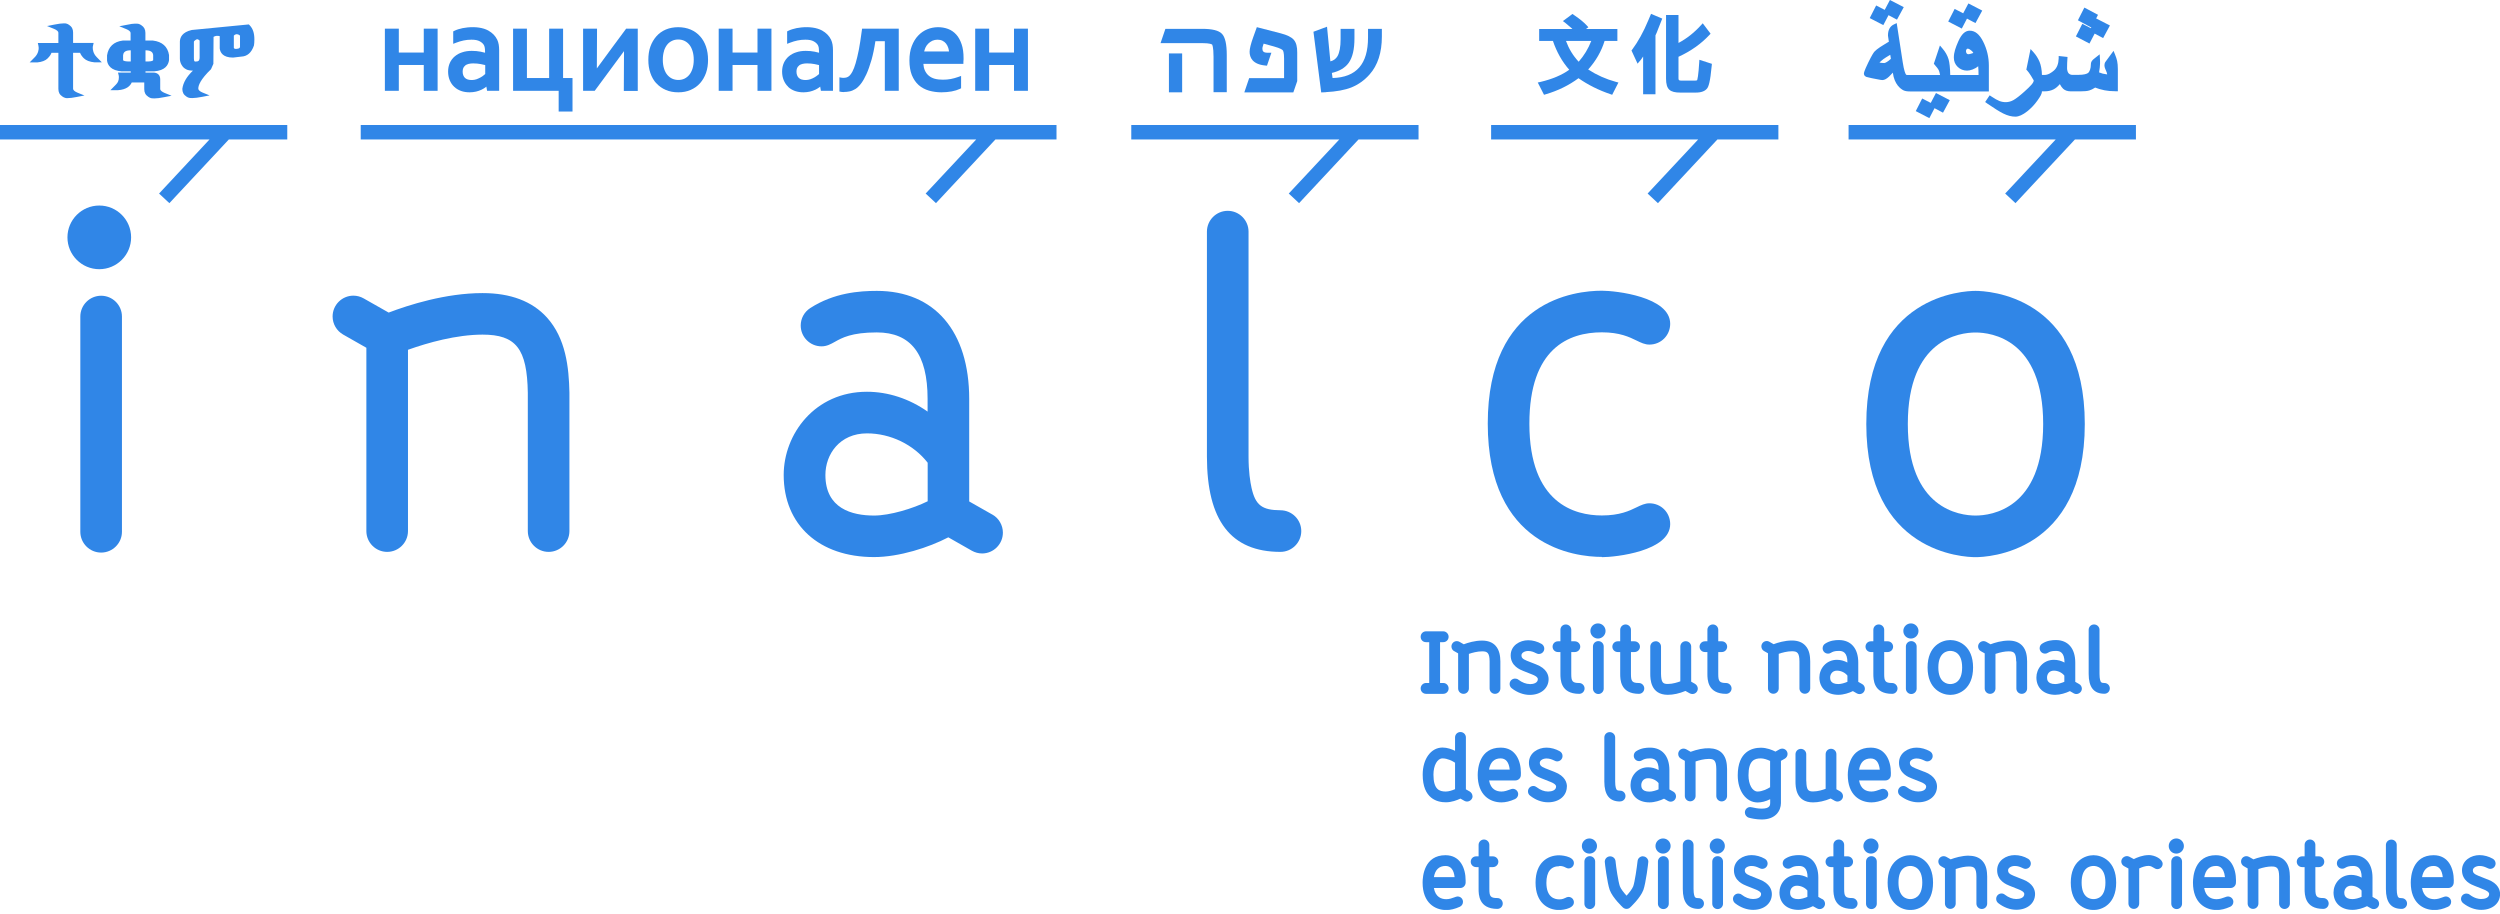 <svg width="249" height="91" viewBox="0 0 249 91" fill="none" xmlns="http://www.w3.org/2000/svg">
<g clip-path="url(#clip0_2178_9519)">
<path d="M164.103 19.277L165.13 20.234L171.05 13.893H177.127V12.453H148.515V13.893H169.135L164.103 19.277Z" fill="#3086E7"/>
<path d="M112.675 13.893H133.392L128.36 19.277L129.387 20.234L135.306 13.893H141.287V12.453H112.675V13.893Z" fill="#3086E7"/>
<path d="M35.928 13.893H97.227L92.195 19.277L93.222 20.234L99.142 13.893H105.228V12.453H35.928V13.893Z" fill="#3086E7"/>
<path d="M0 13.893H20.866L15.843 19.277L16.87 20.234L22.79 13.893H28.612V12.453H0V13.893Z" fill="#3086E7"/>
<path d="M199.715 19.277L200.742 20.234L206.661 13.893H212.739V12.453H184.118V13.893H204.747L199.715 19.277Z" fill="#3086E7"/>
<path d="M143.746 69.106C144.045 69.106 144.282 68.869 144.282 68.571C144.282 68.272 144.054 68.026 143.746 68.026H143.43V63.96H143.746C144.045 63.96 144.282 63.723 144.282 63.424C144.282 63.126 144.036 62.88 143.746 62.88H142.034C141.735 62.88 141.498 63.117 141.498 63.424C141.498 63.732 141.726 63.96 142.034 63.96H142.35V68.026H142.034C141.735 68.026 141.498 68.272 141.498 68.571C141.498 68.869 141.735 69.106 142.034 69.106H143.746Z" fill="#3086E7"/>
<path d="M144.844 64.856L145.23 65.076V68.571C145.23 68.87 145.468 69.107 145.766 69.107C146.065 69.107 146.302 68.87 146.302 68.571V65.128C146.636 65.014 147.145 64.874 147.619 64.874C148.137 64.874 148.357 65.014 148.366 65.875V68.571C148.366 68.87 148.603 69.107 148.901 69.107C149.2 69.107 149.437 68.87 149.437 68.571V65.875C149.428 65.357 149.358 64.76 148.963 64.32C148.655 63.978 148.199 63.802 147.61 63.802C146.899 63.802 146.205 64.013 145.792 64.171L145.362 63.925C145.283 63.881 145.187 63.855 145.099 63.855C144.8 63.855 144.563 64.092 144.563 64.391C144.563 64.584 144.668 64.768 144.835 64.856H144.844Z" fill="#3086E7"/>
<path d="M152.37 68.132C151.992 68.132 151.597 67.974 151.237 67.701C151.14 67.622 151.026 67.587 150.903 67.587C150.605 67.587 150.359 67.824 150.359 68.123C150.359 68.29 150.429 68.439 150.561 68.545C151.105 68.975 151.746 69.212 152.361 69.212C153.468 69.212 154.241 68.562 154.241 67.64C154.241 67.271 154.083 66.586 152.994 66.173L152.098 65.822C151.624 65.638 151.536 65.471 151.536 65.278C151.536 65.005 151.878 64.838 152.203 64.838C152.528 64.838 152.765 64.944 152.932 65.032C153.046 65.084 153.152 65.137 153.266 65.137C153.573 65.137 153.81 64.9 153.81 64.601C153.81 64.408 153.705 64.233 153.547 64.136C153.134 63.899 152.66 63.767 152.212 63.767C151.369 63.767 150.464 64.294 150.464 65.278C150.464 66.332 151.404 66.7 151.711 66.823L152.616 67.183C152.827 67.262 153.169 67.429 153.169 67.64C153.169 68.009 152.756 68.141 152.37 68.141V68.132Z" fill="#3086E7"/>
<path d="M157.824 68.571C157.824 68.273 157.578 68.027 157.288 68.027C156.594 68.027 156.498 67.842 156.498 67.113V64.944H156.849C157.147 64.944 157.393 64.707 157.393 64.408C157.393 64.11 157.147 63.873 156.849 63.873H156.498V62.731C156.498 62.432 156.252 62.195 155.953 62.195C155.654 62.195 155.417 62.432 155.417 62.731V63.873H155.171C154.873 63.873 154.636 64.11 154.636 64.408C154.636 64.707 154.873 64.944 155.171 64.944H155.417V67.113C155.417 67.658 155.417 69.107 157.288 69.107C157.587 69.107 157.824 68.87 157.824 68.571Z" fill="#3086E7"/>
<path d="M158.403 62.845C158.403 63.258 158.746 63.6 159.159 63.6C159.571 63.6 159.914 63.258 159.914 62.845C159.914 62.432 159.58 62.09 159.159 62.09C158.737 62.09 158.403 62.424 158.403 62.845Z" fill="#3086E7"/>
<path d="M159.194 63.855C158.895 63.855 158.658 64.092 158.658 64.391V68.589C158.658 68.887 158.904 69.124 159.194 69.124C159.484 69.124 159.73 68.887 159.73 68.589V64.391C159.73 64.092 159.493 63.855 159.194 63.855Z" fill="#3086E7"/>
<path d="M163.234 69.107C163.532 69.107 163.769 68.87 163.769 68.571C163.769 68.273 163.532 68.027 163.234 68.027C162.54 68.027 162.443 67.842 162.443 67.113V64.944H162.795C163.093 64.944 163.339 64.707 163.339 64.408C163.339 64.11 163.093 63.873 162.795 63.873H162.443V62.731C162.443 62.432 162.197 62.195 161.908 62.195C161.618 62.195 161.372 62.432 161.372 62.731V63.873H161.126C160.827 63.873 160.59 64.11 160.59 64.408C160.59 64.707 160.827 64.944 161.126 64.944H161.372V67.113C161.372 67.658 161.372 69.107 163.243 69.107H163.234Z" fill="#3086E7"/>
<path d="M164.902 63.873C164.604 63.873 164.367 64.11 164.367 64.408V67.113C164.367 67.631 164.393 69.203 166.114 69.203C166.659 69.203 167.265 69.072 167.871 68.817L168.292 69.054C168.371 69.098 168.468 69.124 168.565 69.124C168.863 69.124 169.1 68.887 169.1 68.589C169.1 68.395 168.995 68.22 168.828 68.114L168.442 67.895V64.4C168.442 64.101 168.196 63.864 167.897 63.864C167.599 63.864 167.361 64.101 167.361 64.4V67.86C167.107 67.956 166.606 68.123 166.114 68.123C165.623 68.123 165.456 67.983 165.438 67.104V64.4C165.438 64.101 165.192 63.864 164.902 63.864V63.873Z" fill="#3086E7"/>
<path d="M171.928 68.027C171.234 68.027 171.138 67.842 171.138 67.113V64.944H171.489C171.788 64.944 172.025 64.707 172.025 64.408C172.025 64.11 171.788 63.873 171.489 63.873H171.138V62.731C171.138 62.432 170.901 62.195 170.602 62.195C170.303 62.195 170.057 62.432 170.057 62.731V63.873H169.812C169.513 63.873 169.276 64.11 169.276 64.408C169.276 64.707 169.513 64.944 169.812 64.944H170.057V67.113C170.057 67.658 170.057 69.107 171.919 69.107C172.218 69.107 172.464 68.87 172.464 68.571C172.464 68.273 172.218 68.027 171.919 68.027H171.928Z" fill="#3086E7"/>
<path d="M176.231 63.916C176.126 63.855 176.029 63.846 175.968 63.846C175.669 63.846 175.432 64.083 175.432 64.382C175.432 64.575 175.538 64.76 175.704 64.847L176.091 65.067V68.562C176.091 68.861 176.328 69.098 176.627 69.098C176.925 69.098 177.162 68.861 177.162 68.562V65.12C177.496 65.005 178.005 64.865 178.48 64.865C178.998 64.865 179.217 65.005 179.226 65.866V68.562C179.226 68.861 179.463 69.098 179.762 69.098C180.06 69.098 180.297 68.861 180.297 68.562V65.866C180.289 65.348 180.227 64.751 179.823 64.312C179.516 63.969 179.059 63.794 178.471 63.794C177.768 63.794 177.066 64.004 176.653 64.162L176.223 63.916H176.231Z" fill="#3086E7"/>
<path d="M182.967 65.717C181.869 65.717 181.21 66.612 181.21 67.473C181.21 68.527 181.957 69.203 183.099 69.203C183.617 69.203 184.179 69.019 184.548 68.834L184.943 69.063C185.022 69.107 185.119 69.133 185.206 69.133C185.505 69.133 185.742 68.896 185.742 68.597C185.742 68.404 185.637 68.22 185.47 68.132L185.083 67.912V65.989C185.083 64.584 184.363 63.749 183.151 63.749C182.8 63.749 182.273 63.785 181.781 64.11C181.623 64.206 181.535 64.382 181.535 64.566C181.535 64.865 181.773 65.102 182.071 65.102C182.212 65.102 182.308 65.049 182.396 64.997C182.528 64.926 182.695 64.83 183.151 64.83C183.547 64.83 184.003 64.961 184.003 65.989C183.678 65.813 183.318 65.717 182.958 65.717H182.967ZM184.012 67.903C183.74 68.026 183.362 68.132 183.099 68.132C182.282 68.132 182.282 67.64 182.282 67.473C182.282 67.201 182.466 66.797 182.958 66.797C183.362 66.797 183.757 66.981 184.003 67.289V67.903H184.012Z" fill="#3086E7"/>
<path d="M188.456 69.107C188.755 69.107 188.992 68.87 188.992 68.571C188.992 68.273 188.746 68.027 188.456 68.027C187.762 68.027 187.666 67.842 187.666 67.113V64.944H188.017C188.315 64.944 188.553 64.707 188.553 64.408C188.553 64.11 188.315 63.873 188.017 63.873H187.666V62.731C187.666 62.432 187.42 62.195 187.121 62.195C186.822 62.195 186.585 62.432 186.585 62.731V63.873H186.339C186.041 63.873 185.804 64.11 185.804 64.408C185.804 64.707 186.041 64.944 186.339 64.944H186.585V67.113C186.585 67.658 186.585 69.107 188.456 69.107Z" fill="#3086E7"/>
<path d="M190.362 63.855C190.063 63.855 189.826 64.092 189.826 64.391V68.589C189.826 68.887 190.072 69.124 190.362 69.124C190.652 69.124 190.898 68.887 190.898 68.589V64.391C190.898 64.092 190.652 63.855 190.362 63.855Z" fill="#3086E7"/>
<path d="M190.327 62.09C189.914 62.09 189.571 62.424 189.571 62.845C189.571 63.267 189.905 63.6 190.327 63.6C190.748 63.6 191.082 63.258 191.082 62.845C191.082 62.432 190.739 62.09 190.327 62.09Z" fill="#3086E7"/>
<path d="M191.986 66.481C191.986 68.632 193.409 69.212 194.252 69.212C195.095 69.212 196.518 68.641 196.518 66.481C196.518 64.32 195.095 63.749 194.252 63.749C193.409 63.749 191.986 64.32 191.986 66.481ZM195.429 66.481C195.429 67.974 194.603 68.132 194.243 68.132C193.962 68.132 193.058 68.009 193.058 66.481C193.058 64.953 193.962 64.83 194.243 64.83C194.603 64.83 195.429 64.988 195.429 66.481Z" fill="#3086E7"/>
<path d="M200.83 65.875V68.571C200.83 68.87 201.067 69.107 201.366 69.107C201.664 69.107 201.901 68.87 201.901 68.571V65.875C201.893 65.357 201.831 64.768 201.427 64.32C201.111 63.978 200.663 63.802 200.075 63.802C199.363 63.802 198.67 64.013 198.257 64.171L197.827 63.925C197.747 63.881 197.651 63.855 197.563 63.855C197.264 63.855 197.019 64.092 197.019 64.391C197.019 64.584 197.124 64.768 197.291 64.856L197.677 65.076V68.571C197.677 68.87 197.914 69.107 198.213 69.107C198.512 69.107 198.749 68.87 198.749 68.571V65.128C199.232 64.962 199.697 64.874 200.066 64.874C200.584 64.874 200.804 65.014 200.812 65.875H200.83Z" fill="#3086E7"/>
<path d="M207.355 68.597C207.355 68.404 207.25 68.22 207.083 68.132L206.697 67.912V65.989C206.697 64.584 205.977 63.749 204.765 63.749C204.413 63.749 203.886 63.785 203.395 64.11C203.236 64.206 203.149 64.382 203.149 64.566C203.149 64.865 203.395 65.102 203.684 65.102C203.825 65.102 203.922 65.049 204.009 64.997C204.141 64.926 204.308 64.83 204.765 64.83C205.16 64.83 205.625 64.961 205.625 65.989C205.3 65.813 204.94 65.717 204.58 65.717C203.482 65.717 202.824 66.612 202.824 67.473C202.824 68.527 203.57 69.203 204.712 69.203C205.204 69.203 205.766 69.028 206.161 68.834L206.556 69.063C206.899 69.256 207.355 68.984 207.355 68.588V68.597ZM205.616 67.903C205.344 68.026 204.967 68.132 204.703 68.132C203.886 68.132 203.886 67.64 203.886 67.473C203.886 67.148 204.097 66.797 204.563 66.797C204.967 66.797 205.362 66.981 205.608 67.289V67.903H205.616Z" fill="#3086E7"/>
<path d="M208.567 62.195C208.268 62.195 208.031 62.432 208.031 62.731V67.113C208.031 68.448 208.541 69.098 209.603 69.098C209.902 69.098 210.139 68.861 210.139 68.562C210.139 68.264 209.902 68.027 209.603 68.027C209.305 68.027 209.226 67.965 209.164 67.693C209.138 67.588 209.111 67.403 209.111 67.113V62.731C209.111 62.432 208.866 62.195 208.567 62.195Z" fill="#3086E7"/>
<path d="M146.662 79.311C146.662 79.118 146.556 78.942 146.389 78.837L146.003 78.618V73.445C146.003 73.146 145.757 72.909 145.458 72.909C145.16 72.909 144.923 73.146 144.923 73.445V74.78C144.615 74.63 144.15 74.455 143.676 74.455C142.525 74.455 141.7 75.588 141.7 77.151C141.7 79.557 143.149 79.909 144.009 79.909C144.58 79.909 145.125 79.698 145.458 79.54L145.862 79.768C146.214 79.97 146.67 79.689 146.67 79.303L146.662 79.311ZM144.923 78.6C144.651 78.723 144.29 78.837 144.001 78.837C143.36 78.837 142.771 78.635 142.771 77.151C142.771 76.229 143.158 75.535 143.676 75.535C144.15 75.535 144.659 75.79 144.923 75.965V78.6Z" fill="#3086E7"/>
<path d="M149.463 74.464C147.347 74.464 147.18 76.554 147.18 77.186C147.18 79.197 148.4 79.918 149.542 79.918C149.955 79.918 150.394 79.812 150.886 79.593C151.079 79.505 151.211 79.312 151.211 79.101C151.211 78.802 150.965 78.565 150.675 78.565C150.587 78.565 150.491 78.6 150.35 78.653C150.139 78.732 149.858 78.837 149.551 78.837C149.059 78.837 148.471 78.635 148.313 77.731H150.938C151.219 77.731 151.448 77.511 151.474 77.248C151.474 77.248 151.483 77.142 151.483 76.984C151.483 75.764 150.956 74.464 149.472 74.464H149.463ZM148.304 76.651C148.436 75.913 148.822 75.535 149.463 75.535C149.981 75.535 150.289 75.913 150.368 76.651H148.304Z" fill="#3086E7"/>
<path d="M156.067 78.346C156.067 77.977 155.909 77.292 154.82 76.879L153.924 76.528C153.45 76.343 153.362 76.176 153.362 75.983C153.362 75.711 153.705 75.544 154.03 75.544C154.355 75.544 154.583 75.65 154.759 75.728C154.882 75.79 154.978 75.834 155.092 75.834C155.391 75.834 155.628 75.597 155.628 75.298C155.628 75.105 155.532 74.929 155.365 74.833C154.952 74.596 154.478 74.464 154.03 74.464C153.187 74.464 152.282 74.991 152.282 75.974C152.282 77.028 153.222 77.406 153.529 77.52L154.434 77.88C154.645 77.959 154.987 78.126 154.987 78.337C154.987 78.706 154.574 78.837 154.188 78.837C153.801 78.837 153.406 78.679 153.055 78.407C152.958 78.328 152.844 78.284 152.721 78.284C152.423 78.284 152.186 78.521 152.186 78.82C152.186 78.987 152.256 79.145 152.388 79.241C152.941 79.68 153.564 79.909 154.188 79.909C155.294 79.909 156.058 79.259 156.058 78.337L156.067 78.346Z" fill="#3086E7"/>
<path d="M161.363 79.821C161.662 79.821 161.899 79.584 161.899 79.285C161.899 78.986 161.662 78.749 161.363 78.749C161.064 78.749 160.985 78.688 160.924 78.416C160.898 78.31 160.871 78.117 160.871 77.836V73.454C160.871 73.155 160.625 72.918 160.327 72.918C160.028 72.918 159.791 73.155 159.791 73.454V77.836C159.791 79.171 160.3 79.829 161.354 79.829L161.363 79.821Z" fill="#3086E7"/>
<path d="M166.659 78.846L166.272 78.627V76.703C166.272 75.307 165.552 74.464 164.34 74.464C163.989 74.464 163.462 74.499 162.97 74.815C162.812 74.912 162.724 75.087 162.724 75.272C162.724 75.57 162.961 75.808 163.26 75.808C163.401 75.808 163.497 75.755 163.585 75.702C163.717 75.632 163.884 75.535 164.34 75.535C164.735 75.535 165.201 75.667 165.201 76.695C164.876 76.519 164.516 76.422 164.156 76.422C163.058 76.422 162.399 77.318 162.399 78.179C162.399 79.233 163.137 79.918 164.288 79.918C164.806 79.918 165.368 79.733 165.737 79.549L166.132 79.777C166.211 79.821 166.307 79.847 166.395 79.847C166.694 79.847 166.931 79.61 166.931 79.312C166.931 79.118 166.826 78.934 166.659 78.846ZM165.201 78.618C164.929 78.741 164.551 78.846 164.288 78.846C163.471 78.846 163.471 78.354 163.471 78.188C163.471 77.915 163.655 77.511 164.147 77.511C164.551 77.511 164.946 77.696 165.192 77.994V78.618H165.201Z" fill="#3086E7"/>
<path d="M168.38 74.876L167.95 74.63C167.871 74.587 167.774 74.56 167.686 74.56C167.388 74.56 167.15 74.797 167.15 75.096C167.15 75.289 167.256 75.474 167.423 75.561L167.809 75.781V79.276C167.809 79.575 168.055 79.812 168.345 79.812C168.635 79.812 168.88 79.575 168.88 79.276V75.842C169.214 75.728 169.724 75.588 170.198 75.588C170.716 75.588 170.935 75.728 170.944 76.589V79.285C170.944 79.584 171.19 79.821 171.48 79.821C171.77 79.821 172.016 79.584 172.016 79.285V76.589C172.007 76.071 171.945 75.482 171.541 75.034C170.944 74.376 169.724 74.385 168.371 74.885L168.38 74.876Z" fill="#3086E7"/>
<path d="M177.382 75.781L177.768 75.562C177.935 75.465 178.041 75.289 178.041 75.096C178.041 74.798 177.803 74.561 177.505 74.561C177.408 74.561 177.32 74.587 177.241 74.631L176.837 74.859C176.504 74.692 175.959 74.473 175.388 74.473C174.528 74.473 173.079 74.833 173.079 77.23C173.079 78.793 173.913 79.926 175.063 79.926C175.45 79.926 175.863 79.821 176.31 79.601V79.979C176.31 80.172 176.302 80.541 175.467 80.541C175.072 80.541 174.747 80.462 174.545 80.418C174.44 80.392 174.378 80.383 174.326 80.383C174.027 80.383 173.79 80.62 173.79 80.919C173.79 81.156 173.948 81.375 174.194 81.446C174.387 81.498 174.905 81.621 175.467 81.621C176.864 81.621 177.373 80.743 177.382 79.988V75.799V75.781ZM176.302 78.407C176.029 78.583 175.511 78.837 175.055 78.837C174.536 78.837 174.15 78.144 174.15 77.222C174.15 75.746 174.738 75.535 175.38 75.535C175.669 75.535 176.029 75.658 176.302 75.79V78.407Z" fill="#3086E7"/>
<path d="M179.902 77.828V75.123C179.902 74.824 179.665 74.587 179.366 74.587C179.068 74.587 178.831 74.824 178.831 75.123V77.828C178.831 78.346 178.848 79.918 180.578 79.918C181.123 79.918 181.729 79.786 182.335 79.531L182.756 79.768C183.107 79.97 183.564 79.689 183.564 79.303C183.564 79.11 183.459 78.934 183.292 78.829L182.905 78.609V75.114C182.905 74.815 182.668 74.578 182.37 74.578C182.071 74.578 181.834 74.815 181.834 75.114V78.565C181.579 78.662 181.079 78.829 180.587 78.829C180.095 78.829 179.928 78.688 179.911 77.81L179.902 77.828Z" fill="#3086E7"/>
<path d="M187.525 78.565C187.437 78.565 187.341 78.6 187.2 78.653C186.989 78.732 186.708 78.837 186.401 78.837C185.909 78.837 185.321 78.635 185.163 77.731H187.789C188.07 77.731 188.298 77.52 188.324 77.248C188.324 77.248 188.333 77.142 188.333 76.984C188.333 75.764 187.806 74.464 186.322 74.464C184.197 74.464 184.039 76.554 184.039 77.186C184.039 79.197 185.259 79.918 186.401 79.918C186.814 79.918 187.253 79.812 187.745 79.593C187.938 79.505 188.07 79.312 188.07 79.101C188.07 78.802 187.832 78.565 187.534 78.565H187.525ZM186.322 75.544C186.84 75.544 187.147 75.922 187.226 76.659H185.163C185.286 75.922 185.681 75.544 186.322 75.544Z" fill="#3086E7"/>
<path d="M191.679 76.879L190.783 76.528C190.309 76.343 190.221 76.176 190.221 75.983C190.221 75.711 190.564 75.544 190.889 75.544C191.214 75.544 191.442 75.65 191.618 75.728C191.741 75.79 191.837 75.834 191.951 75.834C192.25 75.834 192.496 75.597 192.496 75.298C192.496 75.105 192.39 74.929 192.224 74.833C191.811 74.596 191.337 74.464 190.889 74.464C190.046 74.464 189.141 74.991 189.141 75.974C189.141 77.028 190.081 77.406 190.388 77.52L191.293 77.88C191.503 77.959 191.846 78.126 191.846 78.337C191.846 78.706 191.433 78.837 191.047 78.837C190.66 78.837 190.265 78.679 189.914 78.407C189.817 78.328 189.703 78.284 189.58 78.284C189.282 78.284 189.044 78.521 189.044 78.82C189.044 78.987 189.115 79.136 189.246 79.241C189.791 79.672 190.432 79.909 191.047 79.909C192.153 79.909 192.926 79.259 192.926 78.337C192.926 77.968 192.768 77.283 191.679 76.87V76.879Z" fill="#3086E7"/>
<path d="M143.974 85.178C141.858 85.178 141.691 87.268 141.691 87.909C141.691 89.92 142.912 90.64 144.053 90.64C144.466 90.64 144.905 90.535 145.397 90.315C145.59 90.228 145.713 90.034 145.713 89.823C145.713 89.525 145.476 89.288 145.177 89.288C145.09 89.288 144.993 89.323 144.852 89.376C144.642 89.455 144.361 89.56 144.053 89.56C143.562 89.56 142.973 89.358 142.815 88.445H145.441C145.722 88.445 145.95 88.234 145.977 87.935C145.977 87.9 145.977 87.821 145.977 87.698C145.977 86.478 145.45 85.178 143.965 85.178H143.974ZM142.815 87.365C142.938 86.627 143.333 86.249 143.974 86.249C144.492 86.249 144.8 86.627 144.879 87.365H142.815Z" fill="#3086E7"/>
<path d="M149.13 89.446C148.436 89.446 148.339 89.262 148.339 88.533V86.364H148.691C148.989 86.364 149.235 86.126 149.235 85.828C149.235 85.529 148.989 85.292 148.691 85.292H148.339V84.15C148.339 83.852 148.093 83.615 147.804 83.615C147.514 83.615 147.268 83.852 147.268 84.15V85.292H147.022C146.723 85.292 146.486 85.529 146.486 85.828C146.486 86.126 146.723 86.364 147.022 86.364H147.268V88.533C147.268 89.077 147.268 90.526 149.139 90.526C149.437 90.526 149.674 90.289 149.674 89.991C149.674 89.692 149.437 89.446 149.139 89.446H149.13Z" fill="#3086E7"/>
<path d="M155.303 86.249C155.619 86.249 155.786 86.328 155.918 86.398C156.015 86.442 156.111 86.495 156.225 86.495C156.524 86.495 156.761 86.258 156.761 85.959C156.761 85.213 155.312 85.186 155.295 85.186C154.153 85.186 152.941 85.898 152.941 87.909C152.941 89.92 154.162 90.64 155.295 90.64C155.312 90.64 156.761 90.605 156.761 89.867C156.761 89.569 156.524 89.332 156.225 89.332C156.111 89.332 156.006 89.376 155.918 89.428C155.786 89.49 155.619 89.578 155.303 89.578C154.829 89.578 154.021 89.367 154.021 87.927C154.021 86.846 154.46 86.275 155.303 86.275V86.249Z" fill="#3086E7"/>
<path d="M158.342 85.274C158.043 85.274 157.806 85.511 157.806 85.81V90.008C157.806 90.307 158.052 90.544 158.342 90.544C158.632 90.544 158.878 90.307 158.878 90.008V85.81C158.878 85.511 158.64 85.274 158.342 85.274Z" fill="#3086E7"/>
<path d="M158.307 83.509C157.894 83.509 157.552 83.843 157.552 84.264C157.552 84.686 157.885 85.02 158.307 85.02C158.729 85.02 159.062 84.677 159.062 84.264C159.062 83.852 158.72 83.509 158.307 83.509Z" fill="#3086E7"/>
<path d="M163.638 85.283C163.365 85.283 163.128 85.485 163.102 85.766C163.032 86.39 162.83 87.821 162.672 88.269C162.575 88.524 162.285 88.91 162.004 89.209C161.732 88.91 161.433 88.533 161.337 88.269C161.179 87.821 160.968 86.398 160.906 85.766C160.88 85.494 160.643 85.292 160.371 85.292C160.072 85.292 159.835 85.529 159.835 85.828C159.835 85.942 160.081 87.962 160.327 88.638C160.617 89.437 161.635 90.377 161.635 90.377C161.741 90.474 161.872 90.526 162.004 90.526C162.136 90.526 162.268 90.473 162.347 90.394C162.355 90.394 163.383 89.446 163.682 88.638C163.927 87.953 164.173 85.942 164.173 85.828C164.173 85.538 163.927 85.292 163.638 85.292V85.283Z" fill="#3086E7"/>
<path d="M165.675 85.274C165.376 85.274 165.13 85.511 165.13 85.81V90.008C165.13 90.307 165.376 90.544 165.675 90.544C165.973 90.544 166.211 90.307 166.211 90.008V85.81C166.211 85.511 165.973 85.274 165.675 85.274Z" fill="#3086E7"/>
<path d="M165.64 83.509C165.227 83.509 164.885 83.843 164.885 84.264C164.885 84.686 165.227 85.02 165.64 85.02C166.053 85.02 166.395 84.677 166.395 84.264C166.395 83.852 166.062 83.509 165.64 83.509Z" fill="#3086E7"/>
<path d="M169.17 89.455C168.872 89.455 168.793 89.393 168.731 89.121C168.705 89.016 168.678 88.823 168.678 88.541V84.159C168.678 83.861 168.441 83.624 168.143 83.624C167.844 83.624 167.607 83.861 167.607 84.159V88.541C167.607 89.876 168.116 90.526 169.179 90.526C169.478 90.526 169.715 90.289 169.715 89.991C169.715 89.692 169.469 89.455 169.179 89.455H169.17Z" fill="#3086E7"/>
<path d="M171.041 83.509C170.628 83.509 170.286 83.843 170.286 84.264C170.286 84.686 170.628 85.02 171.041 85.02C171.454 85.02 171.796 84.677 171.796 84.264C171.796 83.852 171.462 83.509 171.041 83.509Z" fill="#3086E7"/>
<path d="M171.076 85.274C170.778 85.274 170.541 85.511 170.541 85.81V90.008C170.541 90.307 170.778 90.544 171.076 90.544C171.375 90.544 171.612 90.307 171.612 90.008V85.81C171.612 85.511 171.375 85.274 171.076 85.274Z" fill="#3086E7"/>
<path d="M175.247 87.593L174.343 87.233C173.877 87.049 173.781 86.891 173.781 86.689C173.781 86.416 174.123 86.25 174.448 86.25C174.773 86.25 175.01 86.355 175.177 86.434C175.291 86.487 175.397 86.539 175.511 86.539C175.818 86.539 176.055 86.302 176.055 86.004C176.055 85.811 175.95 85.635 175.783 85.538C175.37 85.301 174.905 85.169 174.448 85.169C173.605 85.169 172.701 85.696 172.701 86.68C172.701 87.734 173.64 88.103 173.948 88.226L174.852 88.586C175.063 88.665 175.406 88.832 175.406 89.042C175.406 89.411 174.993 89.543 174.606 89.543C174.22 89.543 173.825 89.385 173.473 89.113C173.377 89.034 173.263 88.998 173.14 88.998C172.841 88.998 172.604 89.236 172.604 89.534C172.604 89.692 172.683 89.85 172.806 89.956C173.35 90.386 173.992 90.623 174.606 90.623C175.713 90.623 176.477 89.973 176.477 89.051C176.477 88.682 176.319 87.997 175.23 87.585L175.247 87.593Z" fill="#3086E7"/>
<path d="M181.492 89.552L181.105 89.332V87.409C181.105 86.004 180.385 85.169 179.173 85.169C178.822 85.169 178.295 85.205 177.803 85.529C177.645 85.626 177.557 85.802 177.557 85.986C177.557 86.285 177.803 86.522 178.102 86.522C178.242 86.522 178.339 86.469 178.427 86.416C178.559 86.346 178.725 86.25 179.173 86.25C179.568 86.25 180.034 86.381 180.034 87.409C179.709 87.233 179.349 87.137 178.989 87.137C177.891 87.137 177.232 88.032 177.232 88.893C177.232 89.947 177.979 90.623 179.121 90.623C179.639 90.623 180.201 90.439 180.57 90.254L180.965 90.474C181.044 90.526 181.14 90.544 181.237 90.544C181.536 90.544 181.773 90.307 181.773 90.008C181.773 89.815 181.667 89.631 181.501 89.543L181.492 89.552ZM180.025 89.323C179.753 89.446 179.375 89.552 179.112 89.552C178.295 89.552 178.295 89.06 178.295 88.893C178.295 88.568 178.506 88.217 178.971 88.217C179.375 88.217 179.77 88.401 180.016 88.7V89.323H180.025Z" fill="#3086E7"/>
<path d="M184.469 89.446C183.775 89.446 183.678 89.262 183.678 88.533V86.364H184.03C184.328 86.364 184.565 86.126 184.565 85.828C184.565 85.529 184.319 85.292 184.03 85.292H183.678V84.15C183.678 83.852 183.441 83.615 183.143 83.615C182.844 83.615 182.607 83.852 182.607 84.15V85.292H182.361C182.062 85.292 181.825 85.529 181.825 85.828C181.825 86.126 182.062 86.364 182.361 86.364H182.607V88.533C182.607 89.077 182.607 90.526 184.469 90.526C184.767 90.526 185.013 90.289 185.013 89.991C185.013 89.692 184.767 89.446 184.469 89.446Z" fill="#3086E7"/>
<path d="M186.392 85.274C186.094 85.274 185.856 85.511 185.856 85.81V90.008C185.856 90.307 186.094 90.544 186.392 90.544C186.691 90.544 186.928 90.307 186.928 90.008V85.81C186.928 85.511 186.691 85.274 186.392 85.274Z" fill="#3086E7"/>
<path d="M186.348 83.509C185.935 83.509 185.593 83.843 185.593 84.264C185.593 84.686 185.935 85.02 186.348 85.02C186.761 85.02 187.103 84.677 187.103 84.264C187.103 83.852 186.761 83.509 186.348 83.509Z" fill="#3086E7"/>
<path d="M190.274 85.178C189.431 85.178 188.008 85.749 188.008 87.909C188.008 90.069 189.431 90.64 190.274 90.64C191.117 90.64 192.531 90.069 192.531 87.909C192.531 85.749 191.108 85.178 190.274 85.178ZM190.274 89.551C189.914 89.551 189.088 89.393 189.088 87.9C189.088 86.407 189.914 86.249 190.274 86.249C190.555 86.249 191.459 86.372 191.459 87.9C191.459 89.428 190.555 89.551 190.274 89.551Z" fill="#3086E7"/>
<path d="M196.105 85.222C195.402 85.222 194.7 85.432 194.287 85.591L193.857 85.345C193.778 85.301 193.69 85.274 193.593 85.274C193.295 85.274 193.058 85.511 193.058 85.81C193.058 86.003 193.163 86.179 193.33 86.275L193.716 86.495V89.99C193.716 90.289 193.953 90.526 194.252 90.526C194.551 90.526 194.788 90.289 194.788 89.99V86.557C195.279 86.39 195.736 86.302 196.105 86.302C196.623 86.302 196.843 86.442 196.851 87.303V89.999C196.851 90.298 197.089 90.535 197.387 90.535C197.686 90.535 197.923 90.298 197.923 89.999V87.303C197.914 86.785 197.853 86.188 197.449 85.749C197.141 85.406 196.685 85.231 196.096 85.231L196.105 85.222Z" fill="#3086E7"/>
<path d="M201.471 87.593L200.566 87.233C200.101 87.049 200.004 86.891 200.004 86.689C200.004 86.416 200.347 86.25 200.672 86.25C200.997 86.25 201.225 86.355 201.401 86.434C201.524 86.487 201.62 86.539 201.735 86.539C202.033 86.539 202.27 86.302 202.27 86.004C202.27 85.811 202.165 85.635 202.007 85.538C201.594 85.292 201.129 85.169 200.663 85.169C199.82 85.169 198.915 85.696 198.915 86.68C198.915 87.734 199.855 88.103 200.163 88.226L201.067 88.586C201.278 88.665 201.62 88.832 201.62 89.042C201.62 89.411 201.208 89.543 200.821 89.543C200.435 89.543 200.04 89.385 199.688 89.113C199.592 89.034 199.478 88.99 199.355 88.99C199.056 88.99 198.819 89.227 198.819 89.525C198.819 89.692 198.889 89.841 199.021 89.947C199.565 90.377 200.206 90.614 200.821 90.614C201.928 90.614 202.692 89.965 202.692 89.042C202.692 88.674 202.534 87.989 201.445 87.576L201.471 87.593Z" fill="#3086E7"/>
<path d="M208.514 85.178C207.671 85.178 206.249 85.749 206.249 87.909C206.249 90.069 207.671 90.64 208.514 90.64C209.357 90.64 210.771 90.069 210.771 87.909C210.771 85.749 209.349 85.178 208.514 85.178ZM208.514 89.551C208.154 89.551 207.329 89.393 207.329 87.9C207.329 86.407 208.163 86.249 208.514 86.249C208.866 86.249 209.7 86.407 209.7 87.9C209.7 89.393 208.874 89.551 208.514 89.551Z" fill="#3086E7"/>
<path d="M213.994 85.169C213.406 85.169 212.826 85.415 212.528 85.565L212.062 85.319C211.72 85.152 211.281 85.424 211.281 85.802C211.281 86.004 211.395 86.188 211.571 86.276L211.992 86.504V89.982C211.992 90.289 212.229 90.526 212.528 90.526C212.826 90.526 213.064 90.298 213.064 89.982V86.496C213.336 86.364 213.696 86.241 213.986 86.241C214.205 86.241 214.346 86.329 214.486 86.416C214.6 86.487 214.723 86.566 214.873 86.566C215.162 86.566 215.4 86.329 215.4 86.039C215.4 85.565 214.627 85.161 213.986 85.161L213.994 85.169Z" fill="#3086E7"/>
<path d="M216.761 83.509C216.348 83.509 216.005 83.843 216.005 84.264C216.005 84.686 216.339 85.02 216.761 85.02C217.182 85.02 217.516 84.677 217.516 84.264C217.516 83.852 217.182 83.509 216.761 83.509Z" fill="#3086E7"/>
<path d="M216.796 85.274C216.497 85.274 216.26 85.511 216.26 85.81V90.008C216.26 90.307 216.497 90.544 216.796 90.544C217.095 90.544 217.332 90.307 217.332 90.008V85.81C217.332 85.511 217.095 85.274 216.796 85.274Z" fill="#3086E7"/>
<path d="M220.704 85.178C218.587 85.178 218.42 87.268 218.42 87.909C218.42 89.92 219.641 90.64 220.783 90.64C221.196 90.64 221.635 90.535 222.126 90.315C222.32 90.228 222.443 90.034 222.443 89.823C222.443 89.525 222.197 89.288 221.898 89.288C221.81 89.288 221.714 89.323 221.573 89.376C221.362 89.455 221.081 89.56 220.774 89.56C220.282 89.56 219.694 89.358 219.536 88.445H222.162C222.443 88.445 222.671 88.234 222.697 87.962C222.697 87.962 222.706 87.856 222.706 87.698C222.706 86.478 222.179 85.178 220.695 85.178H220.704ZM219.545 87.365C219.676 86.627 220.063 86.249 220.704 86.249C220.906 86.249 221.485 86.249 221.608 87.365H219.545Z" fill="#3086E7"/>
<path d="M226.263 85.222C225.552 85.222 224.849 85.432 224.445 85.591L224.006 85.345C223.927 85.301 223.831 85.274 223.743 85.274C223.444 85.274 223.207 85.511 223.207 85.81C223.207 86.003 223.312 86.179 223.479 86.275L223.866 86.495V89.99C223.866 90.289 224.103 90.526 224.401 90.526C224.7 90.526 224.937 90.289 224.937 89.99V86.557C225.429 86.39 225.886 86.302 226.254 86.302C226.773 86.302 226.992 86.442 227.001 87.303V89.999C227.001 90.298 227.247 90.535 227.537 90.535C227.826 90.535 228.072 90.298 228.072 89.999V87.303C228.064 86.785 227.993 86.188 227.598 85.749C227.291 85.406 226.834 85.231 226.246 85.231L226.263 85.222Z" fill="#3086E7"/>
<path d="M231.401 89.446C230.707 89.446 230.61 89.262 230.61 88.533V86.364H230.962C231.26 86.364 231.497 86.126 231.497 85.828C231.497 85.529 231.26 85.292 230.962 85.292H230.61V84.15C230.61 83.852 230.364 83.615 230.075 83.615C229.785 83.615 229.539 83.852 229.539 84.15V85.292H229.293C228.994 85.292 228.757 85.529 228.757 85.828C228.757 86.126 228.994 86.364 229.293 86.364H229.539V88.533C229.539 89.077 229.539 90.526 231.401 90.526C231.699 90.526 231.936 90.289 231.936 89.991C231.936 89.692 231.699 89.446 231.401 89.446Z" fill="#3086E7"/>
<path d="M236.688 89.552L236.301 89.332V87.409C236.301 86.004 235.581 85.169 234.36 85.169C234.009 85.169 233.491 85.205 232.999 85.529C232.841 85.626 232.753 85.793 232.753 85.986C232.753 86.285 232.99 86.522 233.289 86.522C233.429 86.522 233.526 86.469 233.614 86.416C233.746 86.346 233.912 86.25 234.36 86.25C234.764 86.25 235.221 86.381 235.221 87.409C234.896 87.233 234.536 87.137 234.176 87.137C233.078 87.137 232.419 88.032 232.419 88.893C232.419 89.947 233.166 90.623 234.316 90.623C234.808 90.623 235.37 90.448 235.757 90.254L236.152 90.474C236.231 90.526 236.327 90.544 236.424 90.544C236.723 90.544 236.96 90.307 236.96 90.008C236.96 89.815 236.854 89.631 236.688 89.543V89.552ZM235.221 89.323C234.957 89.446 234.58 89.552 234.308 89.552C233.491 89.552 233.491 89.06 233.491 88.893C233.491 88.621 233.675 88.217 234.167 88.217C234.571 88.217 234.966 88.401 235.212 88.7V89.323H235.221Z" fill="#3086E7"/>
<path d="M239.208 89.455C238.909 89.455 238.83 89.393 238.769 89.121C238.742 89.016 238.716 88.831 238.716 88.541V84.159C238.716 83.861 238.479 83.624 238.18 83.624C237.882 83.624 237.636 83.861 237.636 84.159V88.541C237.636 89.876 238.145 90.526 239.208 90.526C239.506 90.526 239.743 90.289 239.743 89.991C239.743 89.692 239.506 89.455 239.208 89.455Z" fill="#3086E7"/>
<path d="M242.396 85.178C240.279 85.178 240.112 87.268 240.112 87.909C240.112 89.92 241.333 90.64 242.475 90.64C242.887 90.64 243.327 90.535 243.818 90.315C244.012 90.228 244.135 90.034 244.135 89.823C244.135 89.525 243.889 89.288 243.599 89.288C243.511 89.288 243.414 89.323 243.274 89.376C243.063 89.455 242.782 89.56 242.475 89.56C241.983 89.56 241.394 89.358 241.236 88.445H243.854C244.135 88.445 244.363 88.234 244.389 87.935C244.389 87.9 244.398 87.821 244.398 87.698C244.398 86.478 243.871 85.178 242.387 85.178H242.396ZM241.236 87.365C241.368 86.627 241.755 86.249 242.396 86.249C242.914 86.249 243.221 86.627 243.3 87.365H241.236Z" fill="#3086E7"/>
<path d="M247.762 87.593L246.857 87.233C246.392 87.049 246.295 86.891 246.295 86.689C246.295 86.416 246.637 86.25 246.962 86.25C247.287 86.25 247.516 86.355 247.691 86.434C247.806 86.487 247.911 86.539 248.025 86.539C248.324 86.539 248.561 86.302 248.561 86.004C248.561 85.811 248.455 85.635 248.297 85.538C247.885 85.301 247.41 85.169 246.962 85.169C246.119 85.169 245.215 85.696 245.215 86.68C245.215 87.743 246.154 88.111 246.462 88.226L247.366 88.586C247.577 88.665 247.92 88.832 247.92 89.042C247.92 89.411 247.507 89.543 247.121 89.543C246.857 89.543 246.444 89.464 245.988 89.113C245.891 89.034 245.777 88.998 245.654 88.998C245.355 88.998 245.118 89.236 245.118 89.534C245.118 89.692 245.197 89.85 245.329 89.956C245.873 90.386 246.515 90.623 247.129 90.623C248.236 90.623 249.009 89.973 249.009 89.051C249.009 88.682 248.851 87.997 247.762 87.585V87.593Z" fill="#3086E7"/>
<path d="M10.073 29.455C8.931 29.455 8 30.386 8 31.528V52.965C8 54.106 8.931 55.037 10.073 55.037C11.215 55.037 12.146 54.106 12.146 52.965V31.528C12.146 30.386 11.215 29.455 10.073 29.455Z" fill="#3086E7"/>
<path d="M9.889 26.812C11.64 26.812 13.059 25.392 13.059 23.642C13.059 21.891 11.64 20.471 9.889 20.471C8.138 20.471 6.718 21.891 6.718 23.642C6.718 25.392 8.138 26.812 9.889 26.812Z" fill="#3086E7"/>
<path d="M48.056 29.192C44.376 29.192 40.697 30.378 38.712 31.133L36.218 29.719C35.91 29.543 35.55 29.447 35.199 29.447C34.057 29.447 33.127 30.378 33.127 31.519C33.127 32.266 33.53 32.951 34.172 33.319L36.49 34.637V52.895C36.49 54.037 37.421 54.968 38.563 54.968C39.704 54.968 40.635 54.037 40.635 52.895V34.839C42.629 34.127 45.439 33.337 48.056 33.328C51.402 33.328 52.5 34.733 52.57 39.124V52.895C52.57 54.037 53.501 54.968 54.643 54.968C55.784 54.968 56.715 54.037 56.715 52.895V39.116C56.663 36.578 56.355 33.706 54.467 31.616C53.009 30.009 50.858 29.192 48.074 29.192H48.056Z" fill="#3086E7"/>
<path d="M98.852 51.261L96.533 49.944V39.739C96.533 32.994 93.091 28.972 87.33 28.972C85.626 28.972 83.079 29.148 80.699 30.685C80.102 31.071 79.751 31.721 79.751 32.423C79.751 33.565 80.681 34.496 81.823 34.496C82.35 34.496 82.737 34.277 83.149 34.048C83.852 33.653 84.818 33.109 87.33 33.109C90.737 33.109 92.388 35.278 92.388 39.73V40.995C90.57 39.713 88.454 39.019 86.346 39.019C81.156 39.019 78.056 43.234 78.056 47.309C78.056 52.28 81.586 55.485 87.049 55.485C89.569 55.485 92.537 54.519 94.452 53.518L96.797 54.853C97.113 55.029 97.464 55.125 97.816 55.125C98.957 55.125 99.888 54.194 99.888 53.053C99.888 52.306 99.484 51.612 98.843 51.252L98.852 51.261ZM92.397 49.926C90.939 50.647 88.638 51.349 87.057 51.349C84.844 51.349 82.21 50.647 82.21 47.309C82.21 45.245 83.632 43.164 86.355 43.164C88.691 43.164 90.992 44.279 92.397 46.089V49.926Z" fill="#3086E7"/>
<path d="M127.543 50.822C125.69 50.813 125.04 50.313 124.654 48.592C124.522 47.994 124.355 46.967 124.355 45.474V23.071C124.355 21.929 123.424 20.998 122.283 20.998C121.141 20.998 120.21 21.929 120.21 23.071V45.474C120.21 51.858 122.607 54.967 127.534 54.967C128.676 54.967 129.607 54.036 129.607 52.895C129.607 51.753 128.676 50.831 127.543 50.822Z" fill="#3086E7"/>
<path d="M159.545 55.494C160.898 55.494 166.351 54.906 166.351 52.201C166.351 51.042 165.438 50.128 164.279 50.128C163.84 50.128 163.445 50.313 162.997 50.532C162.294 50.875 161.328 51.34 159.545 51.34C156.849 51.34 152.326 50.155 152.326 42.198C152.326 34.681 156.252 33.1 159.545 33.1C161.328 33.1 162.294 33.574 162.997 33.916C163.445 34.136 163.831 34.321 164.279 34.321C165.438 34.321 166.351 33.407 166.351 32.248C166.351 29.543 160.898 28.955 159.545 28.955C156.875 28.955 148.181 29.912 148.181 42.189C148.181 54.467 156.884 55.468 159.545 55.468V55.494Z" fill="#3086E7"/>
<path d="M207.645 42.233C207.645 29.35 197.879 28.972 196.764 28.972C195.649 28.972 185.883 29.341 185.883 42.233C185.883 55.125 195.649 55.494 196.764 55.494C197.879 55.494 207.645 55.125 207.645 42.233ZM190.019 42.233C190.019 33.776 195.183 33.117 196.764 33.117C198.345 33.117 203.5 33.776 203.5 42.233C203.5 50.69 198.345 51.349 196.764 51.349C195.183 51.349 190.019 50.69 190.019 42.233Z" fill="#3086E7"/>
<path d="M153.161 8.22L153.784 9.441L153.96 9.388C155.163 9.037 156.261 8.501 157.218 7.79C158.158 8.449 159.229 8.984 160.397 9.379L160.573 9.441L161.196 8.22L160.933 8.15C159.958 7.886 159.036 7.474 158.21 6.938L158.184 6.92C158.948 6.069 159.501 5.111 159.818 4.075H161.091V2.889H157.964L158.202 2.714L158.044 2.538C157.771 2.24 157.385 1.915 156.84 1.546C156.814 1.528 156.788 1.511 156.753 1.484L156.621 1.388L155.664 2.099L155.901 2.275C155.997 2.354 156.208 2.529 156.524 2.802L156.612 2.889H153.301V4.075H154.671C155.049 5.19 155.593 6.148 156.296 6.947C155.585 7.465 154.618 7.878 153.433 8.159L153.161 8.22ZM155.971 4.075H158.491C158.193 4.848 157.771 5.542 157.236 6.148C156.673 5.55 156.252 4.848 155.971 4.075Z" fill="#3086E7"/>
<path d="M163.33 6.077C163.436 5.946 163.55 5.796 163.655 5.629V9.388H164.885V3.522C164.964 3.364 165.06 3.144 165.166 2.846L165.561 1.853L164.446 1.379L164.358 1.581C164.288 1.757 164.217 1.906 164.165 2.038C163.69 3.179 163.155 4.145 162.575 4.927L162.496 5.032L163.102 6.341L163.322 6.077H163.33Z" fill="#3086E7"/>
<path d="M167.352 9.221H168.916C169.451 9.221 169.838 9.072 170.04 8.791C170.163 8.624 170.338 8.203 170.488 6.534L170.505 6.358L169.258 5.954L169.241 6.236C169.205 6.824 169.162 7.281 169.118 7.588C169.074 7.904 169.03 7.992 169.03 7.992C169.03 7.992 168.986 8.027 168.845 8.027H167.431C167.212 8.027 167.177 7.957 167.177 7.799V5.656C168.389 5.103 169.425 4.374 170.251 3.487L170.373 3.355L169.592 2.319L169.416 2.512C168.731 3.267 167.976 3.856 167.177 4.277V1.493H165.938V7.834C165.938 8.378 166.044 8.738 166.272 8.94C166.483 9.134 166.834 9.221 167.344 9.221H167.352Z" fill="#3086E7"/>
<path d="M132.048 9.177C133.093 9.125 133.954 8.967 134.613 8.703C135.28 8.431 135.895 8.001 136.413 7.412C137.221 6.508 137.634 5.234 137.634 3.645V2.872H136.255V3.741C136.255 6.385 135.096 7.702 132.725 7.772L132.654 7.263C133.418 7.087 133.989 6.745 134.34 6.244C134.718 5.7 134.903 4.909 134.903 3.82V2.872H133.524V3.899C133.524 4.672 133.418 5.234 133.216 5.594C133.058 5.858 132.83 6.033 132.505 6.113L132.171 2.661L130.819 3.162L131.592 9.204L132.031 9.186L132.048 9.177Z" fill="#3086E7"/>
<path d="M129.203 8.062V5.243C129.212 4.655 129.097 4.233 128.86 3.961C128.632 3.697 128.202 3.487 127.561 3.32L125.181 2.705L124.829 3.68C124.583 4.365 124.461 4.848 124.461 5.155C124.461 5.709 124.733 6.402 126.015 6.525L126.191 6.543L126.63 5.252H126.243C125.822 5.252 125.734 5.085 125.734 4.839C125.734 4.778 125.743 4.672 125.813 4.488L125.857 4.347L126.884 4.628C127.552 4.813 127.719 4.953 127.763 5.006C127.807 5.059 127.894 5.234 127.894 5.858V7.781H124.417L123.934 9.204H128.816L129.203 8.08V8.062Z" fill="#3086E7"/>
<path d="M120.728 4.435C120.728 4.435 120.868 4.646 120.868 5.656V9.186H122.186V5.48C122.186 4.4 122.028 3.706 121.711 3.372C121.387 3.03 120.737 2.872 119.709 2.872H116.073L115.59 4.294H119.709C120.57 4.294 120.71 4.426 120.728 4.444V4.435Z" fill="#3086E7"/>
<path d="M117.742 5.322H116.425V9.195H117.742V5.322Z" fill="#3086E7"/>
<path d="M59.297 8.958C59.552 8.615 61.343 6.2 62.151 5.093C62.142 6.314 62.133 8.703 62.133 8.835V9.054H63.521V2.854H62.362L62.3 2.942C62.046 3.284 60.254 5.699 59.446 6.815C59.455 5.647 59.464 3.398 59.464 3.074V2.854H58.076V9.045H59.235L59.297 8.958Z" fill="#3086E7"/>
<path d="M55.643 11.109H57.022V7.772H56.083V2.854H54.695V7.772H52.482V2.854H51.103V9.045H55.643V11.109Z" fill="#3086E7"/>
<path d="M39.722 6.472H42.207V9.045H43.586V2.854H42.207V5.234H39.722V2.854H38.334V9.045H39.722V6.472Z" fill="#3086E7"/>
<path d="M98.518 6.472H100.995V9.045H102.382V2.854H100.995V5.234H98.518V2.854H97.13V9.045H98.518V6.472Z" fill="#3086E7"/>
<path d="M45.246 8.65C45.439 8.835 45.667 8.966 45.931 9.063C46.185 9.151 46.475 9.195 46.774 9.195C47.002 9.195 47.213 9.168 47.415 9.124C47.608 9.081 47.792 9.01 47.968 8.931C48.135 8.852 48.284 8.756 48.416 8.65L48.442 8.624L48.513 9.045H49.716V4.988C49.716 4.786 49.698 4.602 49.672 4.435C49.637 4.259 49.593 4.092 49.523 3.952C49.338 3.574 49.039 3.267 48.627 3.038C48.109 2.757 47.38 2.652 46.572 2.731C46.405 2.749 46.238 2.775 46.089 2.801C45.931 2.836 45.79 2.872 45.641 2.915C45.5 2.959 45.369 3.012 45.263 3.065L45.14 3.126V4.365L45.439 4.25C45.685 4.154 45.931 4.084 46.176 4.031C46.422 3.978 46.677 3.952 46.958 3.952C47.309 3.952 47.59 4.004 47.792 4.119C47.986 4.224 48.126 4.356 48.205 4.505C48.24 4.575 48.267 4.663 48.284 4.76C48.302 4.874 48.311 4.997 48.311 5.146V5.252C48.17 5.216 48.021 5.181 47.863 5.146C47.599 5.093 47.301 5.067 46.984 5.067C46.642 5.067 46.326 5.111 46.045 5.208C45.755 5.295 45.509 5.436 45.298 5.612C45.087 5.787 44.921 6.007 44.806 6.261C44.692 6.516 44.631 6.806 44.631 7.122C44.631 7.438 44.684 7.728 44.789 7.983C44.894 8.237 45.044 8.466 45.237 8.641L45.246 8.65ZM46.326 6.525C46.51 6.384 46.782 6.314 47.134 6.314C47.415 6.314 47.661 6.341 47.889 6.384C48.056 6.411 48.196 6.446 48.328 6.481V7.368C48.328 7.368 48.249 7.438 48.196 7.482C48.117 7.552 48.012 7.631 47.88 7.702C47.757 7.772 47.617 7.833 47.459 7.895C47.195 7.983 46.861 8 46.598 7.921C46.493 7.886 46.396 7.833 46.326 7.772C46.256 7.711 46.194 7.623 46.15 7.517C46.106 7.412 46.08 7.28 46.08 7.14C46.08 6.859 46.159 6.665 46.335 6.534L46.326 6.525Z" fill="#3086E7"/>
<path d="M84.08 9.16C84.238 9.16 84.414 9.142 84.598 9.107C84.792 9.072 84.985 8.993 85.187 8.87C85.38 8.747 85.573 8.571 85.758 8.325C85.933 8.097 86.118 7.781 86.293 7.394C86.469 7.008 86.636 6.534 86.803 5.963C86.952 5.436 87.084 4.812 87.189 4.101H88.129V9.045H89.516V2.854H85.863L85.837 3.047C85.74 3.802 85.635 4.452 85.538 4.971C85.433 5.489 85.327 5.937 85.222 6.297C85.125 6.639 85.011 6.911 84.906 7.122C84.809 7.307 84.704 7.456 84.607 7.544C84.519 7.623 84.423 7.684 84.326 7.711C84.23 7.737 84.124 7.754 84.01 7.754C83.966 7.754 83.913 7.754 83.861 7.746L83.606 7.702V9.116L83.782 9.151C83.861 9.168 83.957 9.168 84.071 9.168L84.08 9.16Z" fill="#3086E7"/>
<path d="M91.501 8.475C91.791 8.73 92.142 8.914 92.529 9.028C92.915 9.134 93.328 9.195 93.758 9.195C94.127 9.195 94.47 9.16 94.777 9.107C95.111 9.046 95.374 8.958 95.603 8.853L95.725 8.791V7.562L95.436 7.667C95.181 7.755 94.935 7.825 94.698 7.869C94.224 7.957 93.591 7.974 93.1 7.843C92.871 7.781 92.669 7.676 92.502 7.535C92.335 7.395 92.204 7.219 92.107 6.991C92.028 6.815 91.984 6.604 91.967 6.358H95.954V6.148C95.963 6.025 95.971 5.946 95.971 5.911V5.788C95.971 5.261 95.91 4.795 95.778 4.409C95.646 4.022 95.471 3.689 95.242 3.443C95.014 3.188 94.733 2.995 94.426 2.881C93.785 2.644 93.029 2.644 92.362 2.916C92.019 3.056 91.712 3.267 91.448 3.548C91.185 3.82 90.974 4.172 90.816 4.584C90.658 4.988 90.579 5.471 90.579 6.025C90.579 6.578 90.658 7.07 90.816 7.474C90.983 7.878 91.211 8.22 91.501 8.475ZM92.142 4.804C92.221 4.628 92.318 4.479 92.441 4.356C92.564 4.233 92.704 4.137 92.862 4.058C93.179 3.917 93.591 3.917 93.872 4.058C94.013 4.128 94.127 4.216 94.224 4.339C94.32 4.461 94.399 4.611 94.452 4.778C94.487 4.892 94.505 5.006 94.522 5.129H92.046C92.072 5.015 92.107 4.909 92.151 4.813L92.142 4.804Z" fill="#3086E7"/>
<path d="M72.962 6.472H75.447V9.045H76.835V2.854H75.447V5.234H72.962V2.854H71.583V9.045H72.962V6.472Z" fill="#3086E7"/>
<path d="M78.495 8.65C78.688 8.835 78.916 8.966 79.18 9.063C79.443 9.151 79.715 9.195 80.023 9.195C80.251 9.195 80.462 9.168 80.664 9.124C80.857 9.081 81.041 9.01 81.217 8.931C81.384 8.852 81.533 8.756 81.665 8.65L81.691 8.624L81.762 9.045H82.965V4.988C82.965 4.795 82.947 4.61 82.921 4.435C82.886 4.259 82.842 4.101 82.772 3.952C82.587 3.574 82.288 3.267 81.876 3.038C81.358 2.757 80.629 2.652 79.821 2.731C79.654 2.749 79.487 2.775 79.338 2.801C79.18 2.836 79.03 2.872 78.899 2.915C78.758 2.959 78.626 3.012 78.521 3.065L78.398 3.126V4.365L78.697 4.25C78.942 4.154 79.188 4.084 79.434 4.031C79.68 3.978 79.944 3.952 80.216 3.952C80.567 3.952 80.848 4.004 81.05 4.119C81.243 4.224 81.384 4.356 81.472 4.514C81.507 4.584 81.533 4.672 81.551 4.769C81.568 4.883 81.577 5.006 81.577 5.146V5.252C81.437 5.216 81.296 5.181 81.129 5.146C80.866 5.093 80.567 5.067 80.251 5.067C79.909 5.067 79.592 5.111 79.311 5.208C79.022 5.295 78.776 5.436 78.565 5.612C78.354 5.787 78.187 6.007 78.073 6.261C77.959 6.516 77.897 6.806 77.897 7.122C77.897 7.438 77.95 7.728 78.055 7.983C78.161 8.237 78.31 8.466 78.503 8.641L78.495 8.65ZM79.575 6.525C79.759 6.384 80.031 6.314 80.383 6.314C80.664 6.314 80.918 6.341 81.138 6.384C81.296 6.411 81.445 6.446 81.577 6.481V7.368C81.577 7.368 81.498 7.438 81.445 7.482C81.366 7.552 81.261 7.623 81.129 7.702C81.006 7.772 80.866 7.842 80.708 7.895C80.444 7.983 80.119 8 79.847 7.921C79.742 7.886 79.654 7.842 79.575 7.772C79.496 7.711 79.443 7.623 79.399 7.517C79.355 7.412 79.329 7.289 79.329 7.14C79.329 6.859 79.408 6.665 79.584 6.534L79.575 6.525Z" fill="#3086E7"/>
<path d="M65.374 8.29C65.629 8.58 65.945 8.8 66.314 8.958C66.674 9.116 67.096 9.195 67.561 9.195C68.027 9.195 68.422 9.116 68.782 8.958C69.151 8.8 69.467 8.58 69.722 8.29C69.976 8.009 70.178 7.658 70.319 7.263C70.459 6.867 70.521 6.428 70.521 5.954C70.521 5.48 70.45 5.032 70.319 4.646C70.187 4.25 69.985 3.899 69.73 3.618C69.476 3.328 69.151 3.1 68.782 2.942C68.053 2.634 67.061 2.626 66.314 2.942C65.945 3.1 65.629 3.328 65.374 3.618C65.12 3.908 64.918 4.25 64.777 4.646C64.637 5.032 64.575 5.48 64.575 5.963C64.575 6.446 64.637 6.876 64.777 7.271C64.909 7.667 65.111 8.018 65.366 8.299L65.374 8.29ZM66.13 5.076C66.209 4.821 66.323 4.61 66.455 4.444C66.586 4.277 66.753 4.154 66.938 4.066C67.122 3.978 67.333 3.934 67.552 3.934C67.772 3.934 67.983 3.978 68.167 4.066C68.352 4.154 68.51 4.277 68.65 4.444C68.791 4.61 68.896 4.83 68.975 5.076C69.054 5.331 69.098 5.62 69.098 5.954C69.098 6.288 69.054 6.578 68.975 6.832C68.896 7.078 68.791 7.289 68.65 7.456C68.518 7.614 68.352 7.746 68.176 7.833C67.807 8.009 67.324 8.009 66.946 7.833C66.762 7.746 66.604 7.623 66.463 7.456C66.323 7.289 66.218 7.087 66.138 6.832C66.059 6.578 66.016 6.288 66.016 5.954C66.016 5.62 66.059 5.322 66.138 5.076H66.13Z" fill="#3086E7"/>
<path d="M188.096 1.511L188.939 1.958L189.615 0.711L188.236 0L187.718 0.984L186.866 0.544L186.225 1.8L187.578 2.503L188.096 1.511Z" fill="#3086E7"/>
<path d="M191.451 9.81L190.81 11.066L192.162 11.768L192.68 10.776L193.523 11.224L194.199 9.976L192.821 9.265L192.303 10.249L191.451 9.81Z" fill="#3086E7"/>
<path d="M207.399 2.371L206.758 3.627L208.11 4.338L208.628 3.346L209.472 3.794L210.148 2.538L208.778 1.836L208.962 1.476L207.601 0.755L206.96 2.02L208.295 2.74L208.251 2.81L207.399 2.371Z" fill="#3086E7"/>
<path d="M195.912 1.853L196.755 2.301L197.431 1.054L196.053 0.342L195.534 1.326L194.683 0.887L194.042 2.143L195.394 2.845L195.912 1.853Z" fill="#3086E7"/>
<path d="M185.83 7.64C185.83 7.64 185.953 7.684 186.436 7.79L187.165 7.93C187.297 7.956 187.402 7.974 187.49 7.974C187.683 7.974 187.903 7.86 188.157 7.623C188.254 7.526 188.377 7.403 188.526 7.236C188.675 8.413 189.308 8.861 189.597 9.002C189.747 9.072 189.949 9.107 190.221 9.107H198.09V6.525C198.09 5.691 197.897 4.883 197.519 4.136C197.141 3.399 196.72 3.056 196.175 3.056C195.736 3.056 195.367 3.399 195.051 4.11C194.77 4.751 194.603 5.216 194.603 5.743C194.603 6.112 194.735 6.42 194.99 6.665C195.236 6.903 195.561 7.034 195.921 7.034C196.219 7.034 196.702 6.885 197.027 6.595C197.054 6.832 197.062 7.166 197.062 7.473H194.243C194.234 6.797 194.173 6.226 194.076 5.901C193.962 5.524 193.76 5.164 193.47 4.83L193.216 4.531L192.61 6.349L192.689 6.446C192.943 6.736 193.04 6.876 193.075 6.947C193.145 7.061 193.189 7.263 193.233 7.473H190.054C189.905 7.473 189.87 7.465 189.835 7.421C189.773 7.333 189.641 7.052 189.51 6.191L188.912 2.301L188.649 2.424C188.245 2.608 188.034 2.986 188.043 3.557C188.043 3.574 188.043 3.618 188.131 4.154L187.92 4.277C187.639 4.444 187.42 4.584 187.27 4.681C186.998 4.865 186.814 5.014 186.708 5.129C186.62 5.225 186.462 5.445 186.076 6.235C185.646 7.131 185.646 7.263 185.646 7.333C185.646 7.473 185.725 7.588 185.874 7.649L185.83 7.64ZM196.43 5.313C196.377 5.339 196.158 5.392 196.087 5.401C195.938 5.401 195.85 5.357 195.815 5.146C195.806 5.067 195.815 4.997 195.859 4.927C195.885 4.874 195.921 4.856 195.965 4.848H195.991C196.079 4.848 196.202 4.909 196.342 5.032C196.421 5.102 196.491 5.173 196.544 5.252C196.509 5.278 196.465 5.295 196.43 5.322V5.313ZM187.621 5.866C187.621 5.866 187.982 5.612 188.184 5.506C188.201 5.497 188.236 5.48 188.271 5.462L188.333 5.858C188.043 6.139 187.762 6.279 187.674 6.279C187.542 6.279 187.332 6.262 187.218 6.235H187.191C187.253 6.165 187.376 6.051 187.613 5.866H187.621Z" fill="#3086E7"/>
<path d="M197.888 10.284C198.643 10.802 199.179 11.136 199.522 11.303C199.943 11.513 200.347 11.619 200.733 11.619C201.067 11.619 201.462 11.443 201.91 11.092C202.297 10.784 202.639 10.424 202.929 10.012C203.201 9.616 203.368 9.388 203.377 9.098H203.632C203.983 9.098 204.29 9.028 204.545 8.896C204.764 8.782 204.966 8.606 205.16 8.378C205.265 8.58 205.379 8.738 205.493 8.844C205.678 9.01 205.932 9.098 206.249 9.098H207.223C207.601 9.098 207.891 9.072 208.093 9.01C208.269 8.958 208.462 8.861 208.681 8.721C208.91 8.817 209.217 8.914 209.612 8.993C209.911 9.054 210.288 9.089 210.719 9.089H210.938V6.885C210.938 6.569 210.912 6.297 210.868 6.077C210.824 5.875 210.754 5.664 210.657 5.427L210.508 5.067L209.814 6.007C209.691 6.165 209.674 6.2 209.665 6.218C209.621 6.297 209.603 6.402 209.603 6.543C209.603 6.613 209.621 6.745 209.77 7.061C209.832 7.184 209.858 7.307 209.876 7.412C209.709 7.386 209.516 7.351 209.428 7.333C209.305 7.298 209.182 7.254 209.068 7.21C209.129 6.85 209.164 6.56 209.164 6.332C209.164 6.288 209.164 6.209 209.164 6.068L209.129 5.41L208.629 5.805C208.488 5.91 208.418 5.981 208.383 6.033C208.295 6.139 208.251 6.262 208.251 6.402C208.251 6.815 208.128 7.166 207.952 7.28C207.829 7.359 207.566 7.456 207.013 7.456H206.389C206.257 7.456 206.143 7.403 206.038 7.307C205.95 7.219 205.88 6.999 205.88 6.806C205.88 6.613 205.88 6.428 205.889 6.279L205.924 5.673L205.045 5.577V5.814C205.028 6.358 204.87 6.771 204.562 7.034C204.343 7.219 204.009 7.465 203.632 7.465H203.377C203.368 6.982 203.28 6.49 203.14 6.156C202.99 5.805 202.788 5.48 202.534 5.199L202.244 4.883L201.822 6.938L201.91 7.026C202.077 7.193 202.525 7.913 202.56 8.009C202.56 8.246 202.244 8.571 201.629 9.125C201.173 9.537 200.804 9.818 200.54 9.968C200.057 10.24 199.557 10.214 199.153 10.064C198.951 9.985 198.678 9.836 198.354 9.616L198.169 9.493L197.721 10.161L197.897 10.284H197.888Z" fill="#3086E7"/>
<path d="M12.172 7.105H13.024V7.228H11.751L11.821 7.5C11.838 7.561 11.838 7.632 11.838 7.719C11.838 8 11.751 8.22 11.557 8.413L10.995 8.984H11.742C12.611 8.923 12.971 8.554 13.121 8.211H14.368V8.879C14.368 9.221 14.491 9.458 14.772 9.643C14.86 9.704 14.947 9.748 15.035 9.774C15.105 9.792 15.211 9.801 15.395 9.801C15.615 9.801 15.931 9.766 16.352 9.678L17.09 9.537L16.396 9.256C16.142 9.151 15.957 9.002 15.957 8.879V7.895C15.957 7.482 15.694 7.228 15.264 7.228H14.491V7.105H15.351C16.458 7.026 16.765 6.472 16.835 5.998V5.48C16.704 4.646 16.159 4.154 15.237 4.04H14.482V3.276C14.482 2.933 14.35 2.687 14.078 2.512C13.99 2.45 13.902 2.406 13.814 2.38C13.744 2.362 13.639 2.354 13.454 2.354C13.235 2.354 13.042 2.389 12.611 2.476L11.882 2.617L12.576 2.898C12.84 3.003 13.007 3.153 13.007 3.276V4.04H12.225C11.329 4.154 10.793 4.654 10.662 5.515V6.033C10.723 6.481 11.03 7.034 12.163 7.113L12.172 7.105ZM14.491 5.014H14.605C15.132 5.041 15.228 5.287 15.255 5.471V5.972C15.255 6.06 15.062 6.112 14.789 6.121H14.491V5.014ZM12.901 5.014H13.024V6.121H12.734C12.453 6.112 12.269 6.051 12.26 5.989V5.498C12.286 5.287 12.383 5.041 12.901 5.014Z" fill="#3086E7"/>
<path d="M4.751 5.805C4.927 5.638 5.058 5.454 5.129 5.26H5.814V8.852C5.814 9.195 5.937 9.432 6.218 9.616C6.305 9.678 6.393 9.722 6.49 9.748C6.56 9.774 6.595 9.774 6.727 9.774C6.947 9.774 7.263 9.739 7.684 9.651L8.413 9.511L7.719 9.23C7.456 9.125 7.28 8.975 7.28 8.852V5.26H7.974C8.053 5.454 8.176 5.638 8.352 5.805C8.58 6.024 8.931 6.165 9.414 6.209H10.143L9.625 5.682C9.274 5.322 9.239 4.927 9.239 4.769C9.239 4.69 9.239 4.619 9.265 4.549L9.327 4.277H7.28V3.24C7.28 2.898 7.157 2.661 6.876 2.476C6.788 2.415 6.709 2.371 6.595 2.345C6.534 2.327 6.499 2.327 6.367 2.327C6.147 2.327 5.831 2.362 5.41 2.45L4.681 2.591L5.375 2.872C5.638 2.977 5.814 3.126 5.814 3.249V4.286H3.767L3.829 4.558C3.846 4.619 3.855 4.698 3.855 4.777C3.855 4.935 3.82 5.331 3.469 5.691L2.951 6.218H3.706C4.163 6.174 4.514 6.042 4.742 5.822L4.751 5.805Z" fill="#3086E7"/>
<path d="M18.565 6.92C18.75 6.999 18.969 7.034 19.215 7.034C18.592 7.632 18.241 8.229 18.161 8.852C18.161 9.195 18.284 9.432 18.565 9.616C18.653 9.678 18.741 9.722 18.82 9.739C18.89 9.766 18.987 9.766 19.189 9.766C19.409 9.766 19.733 9.722 20.146 9.643L20.875 9.502L20.181 9.221C19.918 9.116 19.751 8.967 19.751 8.835C19.742 8.519 19.953 7.921 21.016 6.894L21.253 6.358L21.27 3.671C21.463 3.557 21.666 3.539 21.885 3.601V4.83C21.938 5.243 22.21 5.735 23.211 5.735L24.037 5.638C24.625 5.612 25.047 5.252 25.293 4.532C25.319 4.382 25.336 4.18 25.336 3.934C25.336 3.284 25.187 2.845 24.853 2.503L24.783 2.433L19.101 2.986C18.144 3.205 17.933 3.724 17.916 4.128V5.831C17.916 6.06 17.968 6.262 18.091 6.472C18.214 6.683 18.372 6.832 18.574 6.912L18.565 6.92ZM23.299 3.539C23.387 3.451 23.483 3.407 23.589 3.407C23.729 3.425 23.835 3.469 23.905 3.557V4.646C23.905 4.716 23.879 4.848 23.589 4.865H23.571C23.387 4.892 23.325 4.839 23.29 4.769V3.548L23.299 3.539ZM19.628 3.899C19.751 3.934 19.839 3.978 19.883 4.04V5.735C19.874 6.077 19.725 6.112 19.593 6.121H19.567C19.479 6.139 19.409 6.139 19.382 6.112C19.338 6.077 19.312 5.972 19.312 5.84V4.163C19.312 4.101 19.409 4.005 19.628 3.899Z" fill="#3086E7"/>
</g>
<defs>
<clipPath id="clip0_2178_9519">
<rect width="249" height="90.632" fill="white"/>
</clipPath>
</defs>
</svg>
